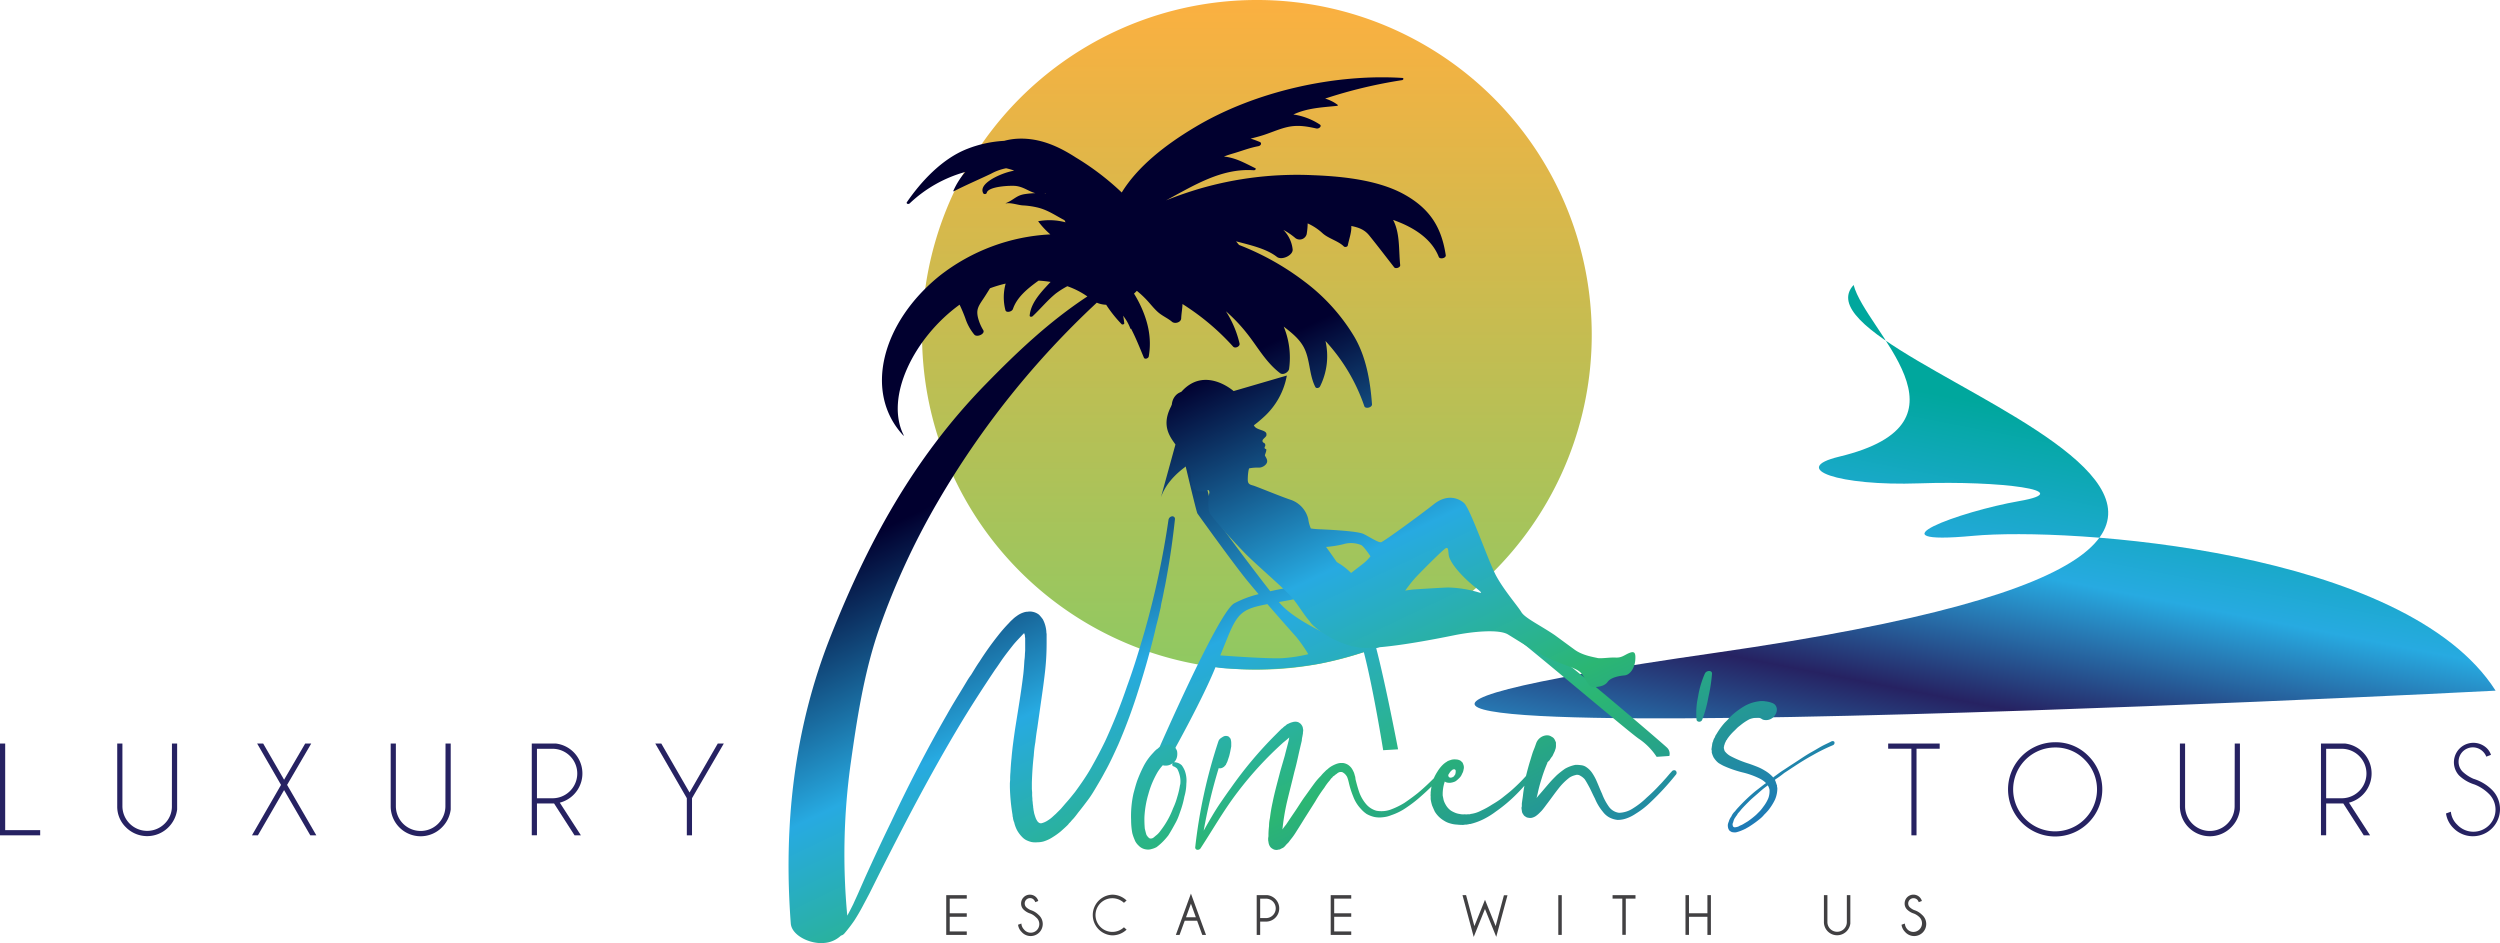 <svg xmlns="http://www.w3.org/2000/svg" xmlns:xlink="http://www.w3.org/1999/xlink" viewBox="0 0 828.74 312.62"><defs><style>.cls-1{fill:url(#linear-gradient);}.cls-2{fill:#262262;}.cls-3{fill:#414042;}.cls-4{fill:url(#linear-gradient-2);}.cls-5{fill:url(#linear-gradient-3);}.cls-6{fill:url(#linear-gradient-4);}.cls-7{fill:url(#linear-gradient-5);}.cls-8{fill:url(#linear-gradient-6);}.cls-9{fill:url(#linear-gradient-7);}.cls-10{fill:url(#linear-gradient-8);}.cls-11{fill:url(#linear-gradient-9);}.cls-12{fill-rule:evenodd;fill:url(#linear-gradient-10);}</style><linearGradient id="linear-gradient" x1="18456.19" y1="9835.76" x2="18678.25" y2="9835.76" gradientTransform="translate(-9419.76 18678.25) rotate(-90)" gradientUnits="userSpaceOnUse"><stop offset="0" stop-color="#8fc962"/><stop offset="1" stop-color="#fbb040"/></linearGradient><linearGradient id="linear-gradient-2" x1="897.08" y1="198.54" x2="928.55" y2="50.74" gradientTransform="translate(-252.96 102.91) rotate(-1.01)" gradientUnits="userSpaceOnUse"><stop offset="0" stop-color="#27aae1"/><stop offset="0.35" stop-color="#262262"/><stop offset="0.65" stop-color="#27aae1"/><stop offset="1" stop-color="#00a79d"/></linearGradient><linearGradient id="linear-gradient-3" x1="508.02" y1="332.06" x2="406.81" y2="120.45" gradientUnits="userSpaceOnUse"><stop offset="0" stop-color="#1c75bc"/><stop offset="0.35" stop-color="#2bb673"/><stop offset="0.65" stop-color="#27aae1"/><stop offset="1" stop-color="#01002f"/></linearGradient><linearGradient id="linear-gradient-4" x1="524.82" y1="306.69" x2="430.42" y2="109.3" xlink:href="#linear-gradient-3"/><linearGradient id="linear-gradient-5" x1="426.29" y1="353.81" x2="331.89" y2="156.43" xlink:href="#linear-gradient-3"/><linearGradient id="linear-gradient-6" x1="499.92" y1="318.6" x2="405.51" y2="121.21" xlink:href="#linear-gradient-3"/><linearGradient id="linear-gradient-7" x1="587.01" y1="276.95" x2="492.6" y2="79.56" xlink:href="#linear-gradient-3"/><linearGradient id="linear-gradient-8" x1="596.33" y1="272.49" x2="501.93" y2="75.1" xlink:href="#linear-gradient-3"/><linearGradient id="linear-gradient-9" x1="448.33" y1="343.27" x2="353.93" y2="145.88" xlink:href="#linear-gradient-3"/><linearGradient id="linear-gradient-10" x1="490.94" y1="322.89" x2="396.54" y2="125.51" xlink:href="#linear-gradient-3"/></defs><g id="Layer_2" data-name="Layer 2"><g id="Layer_1-2" data-name="Layer 1"><path class="cls-1" d="M399.57,1.32A111,111,0,1,0,429.39.73,110.94,110.94,0,0,0,399.57,1.32Z"/><path class="cls-2" d="M0,276.91V246.48H1.72v28.71h11.6v1.72Z"/><path class="cls-2" d="M57,246.48h1.72v21.86a10.08,10.08,0,0,1-2.91,5.92,9.93,9.93,0,0,1-14.05,0,9.52,9.52,0,0,1-2.9-7V246.48h1.72v20.77a8.21,8.21,0,0,0,14,5.79,7.92,7.92,0,0,0,2.4-5.79Z"/><path class="cls-2" d="M83.52,276.91l9.64-16.72-7.92-13.71h2l6.93,12,7-12h2l-8,13.71,9.69,16.72h-2l-8.69-15-8.68,15Z"/><path class="cls-2" d="M147.69,246.48h1.72v21.86a10.07,10.07,0,0,1-2.9,5.92,9.93,9.93,0,0,1-17-7V246.48h1.72v20.77a8.21,8.21,0,0,0,16.42,0Z"/><path class="cls-2" d="M183.67,266.34a4.43,4.43,0,0,1-.52,0H178v10.55h-1.72V246.48h8a10,10,0,0,1,5.92,2.91,10,10,0,0,1-4.63,16.69l7,10.83h-2.11ZM178,248.22v16.4h5.16a8.2,8.2,0,1,0,0-16.4Z"/><path class="cls-2" d="M227.68,264.6l-10.46-18.12h2l9.36,16.23,9.36-16.23h2L229.4,264.6v12.31h-1.72Z"/><path class="cls-2" d="M635.32,248.2v28.71h-1.7V248.2h-7.7v-1.72H643v1.72Z"/><path class="cls-2" d="M692.32,250.62a15.62,15.62,0,1,1-11.05-4.57A15.07,15.07,0,0,1,692.32,250.62Zm-11.05-2.83a13.9,13.9,0,1,0,9.81,4.07A13.38,13.38,0,0,0,681.27,247.79Z"/><path class="cls-2" d="M740.81,246.48h1.72v21.86a10,10,0,0,1-2.9,5.92,9.93,9.93,0,0,1-17-7V246.48h1.72v20.77a8.21,8.21,0,0,0,16.42,0Z"/><path class="cls-2" d="M776.79,266.34a4.43,4.43,0,0,1-.52,0h-5.16v10.55h-1.72V246.48h8a10,10,0,0,1,5.92,2.91,10,10,0,0,1-4.63,16.69l7,10.83h-2.11Zm-5.68-18.12v16.4h5.16a8.2,8.2,0,1,0,0-16.4Z"/><path class="cls-2" d="M820.3,260.06a12.86,12.86,0,0,1-5.13-3,6.45,6.45,0,0,1,9.14-9.09,5.52,5.52,0,0,1,1.44,2.26l-1.55.6a4.7,4.7,0,0,0-1.12-1.7,4.73,4.73,0,0,0-8.07,3.36,4.6,4.6,0,0,0,1.38,3.35,12.46,12.46,0,0,0,3.57,2.33,15,15,0,0,1,6.15,3.68,9,9,0,1,1-12.74,12.72,8.48,8.48,0,0,1-2.53-4.91l1.61-.58a6.86,6.86,0,0,0,2.11,4.3,7.33,7.33,0,1,0,10.37-10.35A13.9,13.9,0,0,0,820.3,260.06Z"/><path class="cls-3" d="M320.48,296.74v1.15h-5.65v4.86h5.65v1.16h-5.65v4.86h5.65v1.15h-6.81V296.74Z"/><path class="cls-3" d="M341.57,302.85a5.63,5.63,0,0,1-2.24-1.31,2.77,2.77,0,0,1-.84-2.05,2.86,2.86,0,0,1,.85-2.05,2.82,2.82,0,0,1,2.07-.86,2.86,2.86,0,0,1,2.07.86,3,3,0,0,1,.71,1.23l-1,.4a2.26,2.26,0,0,0-.5-.83,1.65,1.65,0,0,0-1.24-.52,1.76,1.76,0,0,0-1.76,1.77,1.77,1.77,0,0,0,.5,1.25,5.05,5.05,0,0,0,1.43.93,6.41,6.41,0,0,1,2.65,1.59,4,4,0,1,1-5.64,5.64,4.06,4.06,0,0,1-1.15-2.36l1.1-.39a3.11,3.11,0,0,0,.85,1.94,2.85,2.85,0,1,0,4-4A5.4,5.4,0,0,0,341.57,302.85Z"/><path class="cls-3" d="M372.58,307.39l.88.78a6.87,6.87,0,0,1-4.72,1.9,6.75,6.75,0,0,1,0-13.49,6.86,6.86,0,0,1,4.72,1.93l-.88.77a5.65,5.65,0,0,0-3.84-1.52,5.58,5.58,0,0,0,0,11.16A5.61,5.61,0,0,0,372.58,307.39Z"/><path class="cls-3" d="M398.55,309.92l-1.71-4.7h-4.11l-1.71,4.7h-1.23l5-13.7,5,13.7Zm-2.13-5.85-1.63-4.5-1.63,4.5Z"/><path class="cls-3" d="M417.74,305.51v4.41h-1.15V296.74h3.57a4.49,4.49,0,0,1,2.62,1.28,4.39,4.39,0,0,1-3.1,7.49Zm0-7.61v6.44h1.94a3.22,3.22,0,1,0,0-6.44Z"/><path class="cls-3" d="M447.93,296.74v1.15h-5.65v4.86h5.65v1.16h-5.65v4.86h5.65v1.15h-6.81V296.74Z"/><path class="cls-3" d="M488.75,307l3.52-8.73L495.8,307l2.74-10.22h1.19L496,310.56l-3.74-9.24-3.73,9.27-3.72-13.85H486Z"/><path class="cls-3" d="M517.72,296.74v13.18h-1.15V296.74Z"/><path class="cls-3" d="M538.94,297.89v12h-1.15v-12h-3.23v-1.15h7.6v1.15Z"/><path class="cls-3" d="M559.89,303.91v6h-1.16V296.74h1.16v6H566v-6h1.16v13.18H566v-6Z"/><path class="cls-3" d="M612.22,296.74h1.16v9.39a4.49,4.49,0,0,1-1.28,2.62,4.38,4.38,0,0,1-7.48-3.09v-8.92h1.16v8.92a3.22,3.22,0,0,0,6.44,0Z"/><path class="cls-3" d="M634.47,302.85a5.56,5.56,0,0,1-2.24-1.31,2.74,2.74,0,0,1-.85-2.05,2.92,2.92,0,0,1,5-2.05,3,3,0,0,1,.72,1.23l-1.05.4a2.25,2.25,0,0,0-.49-.83,1.77,1.77,0,0,0-3,1.25,1.74,1.74,0,0,0,.51,1.25,4.91,4.91,0,0,0,1.43.93,6.43,6.43,0,0,1,2.64,1.59,4,4,0,1,1-5.64,5.64,4.06,4.06,0,0,1-1.15-2.36l1.1-.39a3.07,3.07,0,0,0,.86,1.94,2.73,2.73,0,0,0,2,.84,2.86,2.86,0,0,0,2-4.87A5.6,5.6,0,0,0,634.47,302.85Z"/><path class="cls-4" d="M568.73,216.39c278-40,20.15-94.29,45.74-121.93,3.9,15.22,42.57,45.54-4.79,56.92-16.67,4-.21,9.79,26.51,8.85s53,2.42,33.15,5.88-50.55,14.8-15.19,11.51c31.18-2.89,143.26,4.4,173.13,51.33C827.28,229,290.72,256.37,568.73,216.39Z"/><path class="cls-5" d="M552.61,247.84c-1.25-1.23-28-24.17-35.93-30s-22.45-18.1-26.9-18.06c-3.79,0-22.43,5.78-34.88,10.14-.91-3.43-1.62-6.1-2-7.32-1.53-5.43-7.27-10.07-15.67-9.25A139.76,139.76,0,0,0,421.08,196c-6.09-7.77-16.47-21.66-17.93-24.1-1.76-3-5.64-21-5.67-24.2s-.08-7.92-.08-7.92-3.06-9.37-4.79-9.85-5.18,2-3.9,6.72,7.74,32.84,8.24,33.57,11.28,15.73,16,21.63c1.27,1.56,2.72,3.3,4.27,5.11a34.73,34.73,0,0,0-8.15,3.09c-5.41,3.27-25.57,49.65-25.57,49.65l5.44-.55s9.75-17.44,14-28a31.34,31.34,0,0,0,4.36.46A123.4,123.4,0,0,0,437.51,220a133.74,133.74,0,0,0,14.59-3.83c3.14,12,6.42,32.52,6.42,32.52l4.94-.29s-4.11-21.55-7.25-33.54c12.1-4,24.48-8.78,28.42-10.4,6.16-2.53,5.93-.8,8.91.16S540.19,243,543.42,245a21.22,21.22,0,0,1,5.75,5.89l4.21-.29A2.77,2.77,0,0,0,552.61,247.84ZM404.52,217.26c.91-2.23,1.75-4.31,2.47-6.08,3.34-8.2,5.14-9.39,13.16-10.91,3.46,4,7,8,9.61,10.94a48.26,48.26,0,0,1,3.93,5.65,50.64,50.64,0,0,1-8.57,1.32C420.85,218.42,408.71,217.57,404.52,217.26ZM449.07,212l-2.39.89-1.82-.6c-4.22-1.44-16.15-7-20.66-12.42-.07-.1-.16-.2-.24-.3,1.61-.28,3.41-.6,5.43-1,16.3-3.12,15.09-.14,17.84,2.8.81.86,2.12,4.82,3.56,10Z"/><path class="cls-6" d="M540.21,216.42c-1.64.63-2.53,1.67-4.61,1.56s-4.94.43-6.13.13-4.84-.81-7.5-2.75-6.56-4.81-6.56-4.81c-5-3.38-9.92-5.67-11.1-7.66s-5.9-7.38-8.46-12.24-8.47-22.12-10.54-23.91-5.77-2.94-10,.41-16.6,12.4-17.49,12.6S453.88,177.9,452,177s-10.37-1.37-14.33-1.54a27.5,27.5,0,0,1-3.13-.27,11.87,11.87,0,0,1-.87-3.17,8.93,8.93,0,0,0-5.85-6.35c-3.47-1.16-11.22-4.38-12.37-4.71s-1.82-.49-1.82-2,.25-3.54.5-3.71a15.44,15.44,0,0,1,3.29-.24c1.16,0,2.56-1,2.64-2s-.82-1.82-.74-2.15.74-1.89.33-2-.58-.33-.33-.82a.89.89,0,0,0-.33-1.24.67.67,0,0,1-.33-1.07c.33-.5,1.16-1,1.16-1.49s.16-1-1.41-1.56-2.63-.83-2.88-2.15-3.22-5.11-4.46-6-1.73-1.15-2.06-1.65-3.38-1.15-4.12-.74-1.82,1.16-2.72.91a3.7,3.7,0,0,0-3.05.58c-.83.65-2.15,1.81-2.81,1.56s-1.29-.85-1.92-.1a21.54,21.54,0,0,0-2.61,5.46c0,.75-.66,5.69.08,6s1.89,3,1.4,3.88-.58,4,.41,4.54,1.24,3.54,1.07,4.78,1.49,3.05,2.73,3.13,2.22.09,2.64-.33,1,.25.74,1.08a16.69,16.69,0,0,0-.08,5.85c.41,1.65,8.65,10.56,12.12,14.1s12.78,11.47,15.34,14.44c2.1,2.43,3.92,5.7,5.91,7.89,1.36,2.51,10.35,8.58,17.73,8.84,7.71.28,23.64-2.83,30.07-4.14s15-2.08,17.95-.29,11.05,7,15.24,8.71,7,2.39,8.54,3.64,2.7,5.1,4.39,5.1,3.85-.28,4.85-1.71,3.66-2,5.59-2.16,3.37-2.51,3.58-5S541.84,215.78,540.21,216.42ZM452.07,186.7c-1.31,1-4.19,3.24-4.19,3.24a23.61,23.61,0,0,0-3.3-2.73l-1.45-.9c-.31-.45-1.9-2.76-3.54-5a35.91,35.91,0,0,0,5.65-.89,9,9,0,0,1,6,.27c1,.57,3.06,3.72,3.06,3.72A15,15,0,0,1,452.07,186.7Zm38,9.64a38.57,38.57,0,0,0-10-1.59c-2.65.07-11.85.68-11.85.68l-2.4.34s1.79-2.49,3.26-4.12,8.8-9,10.07-9.85.76,1.67,1.32,3.07c1.35,3.39,5.61,7.31,7.34,8.8S492.42,197.14,490.1,196.34Z"/><path class="cls-7" d="M391.77,253.72a3.53,3.53,0,0,0-2.08-1c-.13-.13-.39,0-.52,0a3.71,3.71,0,0,0,1-1.82,4.92,4.92,0,0,0,0-2,5.44,5.44,0,0,0-1-1.56,10.41,10.41,0,0,0-1.17-.51h-1.17a5.81,5.81,0,0,0-1.82.51,6.32,6.32,0,0,1-.91.52,2.28,2.28,0,0,1-.65.52,9.93,9.93,0,0,0-1.17,1.17,18.85,18.85,0,0,0-3.24,4.55,44.29,44.29,0,0,0-2,4.54c-.52,1.43-.91,3-1.3,4.42a34.39,34.39,0,0,0-.78,8.83,23.94,23.94,0,0,0,.39,4.29,15,15,0,0,0,.78,2.21,3.89,3.89,0,0,0,.52,1,5.15,5.15,0,0,0,.78.9,4.15,4.15,0,0,0,2.6,1.3,3.7,3.7,0,0,0,1.68-.13,6.9,6.9,0,0,0,1.69-.64,18.42,18.42,0,0,0,2.21-1.95,22.6,22.6,0,0,0,1.69-1.95c.91-1.43,1.69-2.86,2.47-4.29s1.17-2.73,1.68-4.16a31.48,31.48,0,0,0,1.17-4.41,16.35,16.35,0,0,0,.65-4.29,9.5,9.5,0,0,0-.52-4.28A8.26,8.26,0,0,0,391.77,253.72Zm-5-1.15-.11.11Zm0,0,0,0Zm4.42,7.53a26.45,26.45,0,0,1-.91,4,23.6,23.6,0,0,1-1.43,3.9,26.62,26.62,0,0,1-1.82,3.89,27.44,27.44,0,0,1-2.34,3.51,6.81,6.81,0,0,1-1.3,1.43c-.52.39-1,.91-1.3,1a1,1,0,0,1-.52.13h-.26c-.26,0-.51-.26-.78-.52-.12-.13-.25-.39-.39-.52s-.12-.39-.25-.65l-.39-1.56a35.29,35.29,0,0,1-.13-3.77,32.6,32.6,0,0,1,1.3-7.66,30.35,30.35,0,0,1,1.29-3.77,31.53,31.53,0,0,1,1.82-3.63,16.32,16.32,0,0,1,1.69-2.21,2.53,2.53,0,0,0,1,.13,3.53,3.53,0,0,0,2.21-.78v.13a.6.6,0,0,0,.39.91,3.07,3.07,0,0,1,1.17.78,8,8,0,0,1,.65,1.56A8.3,8.3,0,0,1,391.25,260.08Z"/><path class="cls-8" d="M555.4,255.42a1,1,0,0,0-1.28.4c-.69.69-1.28,1.48-2,2.27s-1.29,1.48-2,2.17a55,55,0,0,1-4.24,4.14,26.13,26.13,0,0,1-4.54,3.56,8.8,8.8,0,0,1-4.64,1.48,4.93,4.93,0,0,1-3.46-2.17,18.33,18.33,0,0,1-2.17-4.15c-.69-1.48-1.28-3.06-2-4.64a16.69,16.69,0,0,0-1.29-2.27,7.19,7.19,0,0,0-2.17-2.07,3.68,3.68,0,0,0-1.58-.49,10.51,10.51,0,0,0-1.77-.1,11.4,11.4,0,0,0-3.46,1.28,29.29,29.29,0,0,0-2.76,2.17c-.79.79-1.58,1.58-2.27,2.37-1.39,1.58-2.67,3.16-4,4.64a2.1,2.1,0,0,1-.4.49l.3-1.18a49.81,49.81,0,0,1,1.38-5.23,47,47,0,0,1,1.88-5.14.36.36,0,0,1,.1-.29c.39-.4.49-.5.69-.69a2.2,2.2,0,0,1,.29-.5,7.05,7.05,0,0,1,.59-.79c.3-.59.5-1.08.8-1.67.09-.3.19-.6.29-.89a4,4,0,0,0,.1-1.19v-.79a8.14,8.14,0,0,0-.39-.89,2,2,0,0,0-1-1,2.66,2.66,0,0,0-1.48-.5h-.2a4,4,0,0,0-3.46,2.57l-.49,1.38c-.2.5-.39,1-.59,1.48-.3.89-.59,1.88-.89,2.87-.54,1.7-1,3.48-1.44,5.2a56.41,56.41,0,0,1-4.38,4.37c-1.09,1-2.27,1.88-3.36,2.76s-2.37,1.68-3.55,2.37a26.81,26.81,0,0,1-3.65,2,9.85,9.85,0,0,1-3.46,1.08.34.34,0,0,1-.29.1h-.6a3.22,3.22,0,0,1-1,0,4.77,4.77,0,0,1-1.68-.1,5.94,5.94,0,0,1-1.48-.39,9.87,9.87,0,0,1-1.38-.69,6,6,0,0,1-1.88-2.17,6.25,6.25,0,0,1-.59-1.39l-.3-1.48a13.22,13.22,0,0,1,.69-4.64,2.09,2.09,0,0,0,1.09.4,3.24,3.24,0,0,0,1.38-.1.37.37,0,0,0,.3-.1.71.71,0,0,0,.39-.1,2.29,2.29,0,0,0,.69-.39,10.75,10.75,0,0,0,1.09-1,3.56,3.56,0,0,0,.79-1.28,3.31,3.31,0,0,0,.49-1.38,2.49,2.49,0,0,0,0-1.48c-.1-.3-.19-.5-.29-.79l-.6-.6a3,3,0,0,0-1.57-.49,4.21,4.21,0,0,0-1.58.1l-.89.29c-.1.1-.2.1-.4.2s-.19.2-.29.2a7.22,7.22,0,0,0-1.29,1,11.69,11.69,0,0,0-1.77,2.27,15.24,15.24,0,0,0-1.17,2.18c-1.72,1.73-3.49,3.39-5.34,4.92-1.49,1.19-3,2.27-4.45,3.26a25.8,25.8,0,0,1-4.73,2.27,9.21,9.21,0,0,1-4.54.3,6.93,6.93,0,0,1-3.46-2.27,12.82,12.82,0,0,1-2.17-3.75c-.49-1.39-.89-2.87-1.28-4.44a4.94,4.94,0,0,0-.2-1.19c-.1-.1-.1-.2-.1-.4a.34.34,0,0,1-.1-.29,4.7,4.7,0,0,0-.3-.69,6.64,6.64,0,0,0-.69-1.19,5,5,0,0,0-1.08-1,4.24,4.24,0,0,0-1.68-.6h-1a4.08,4.08,0,0,1-.49.1c-.1,0-.3.1-.39.1a10,10,0,0,0-1.78.79,6.92,6.92,0,0,0-1.38,1c-.2.2-.4.29-.6.49l-.59.59a11.63,11.63,0,0,0-1.08,1.19,21.46,21.46,0,0,0-2,2.27c-1.18,1.58-2.27,3.16-3.35,4.64s-2.08,3.16-3.16,4.74-2.07,3.06-3.06,4.54a19.7,19.7,0,0,0-1.19,1.58,74.8,74.8,0,0,1,1.48-9c.79-3.35,1.68-6.71,2.47-10.06.5-1.78.89-3.46,1.28-5.24s.79-3.45,1.19-5.13a6.57,6.57,0,0,1,.2-1.38l.1-.59a3,3,0,0,0,.09-.89,2,2,0,0,0,0-1.09,2.28,2.28,0,0,0-.49-1.28,1.64,1.64,0,0,0-.59-.59,2,2,0,0,0-.79-.4,3.14,3.14,0,0,0-1.68.1,4.88,4.88,0,0,0-1.28.5,1.91,1.91,0,0,0-.89.59,4.77,4.77,0,0,0-.79.59l-.3.3-.29.19-1,1-1.09,1.09A132.16,132.16,0,0,0,408,261.25c-1.09,1.48-2.17,3.06-3.26,4.64s-2.07,3.15-3.06,4.83c-.89,1.48-1.77,3.06-2.66,4.64A175,175,0,0,1,404,254.63c.2,0,.3.1.4.1s.29-.1.49-.1a1.5,1.5,0,0,0,.59-.29.35.35,0,0,0,.2-.1l.2-.2a.1.1,0,0,0,.1-.1l.1-.1.09-.09c.1-.1.1-.2.2-.2a4.27,4.27,0,0,1,.3-.69c.1-.1.1-.3.2-.4.19-.59.39-1.18.59-1.78.29-1.08.49-2.17.69-3.25v-1a3.68,3.68,0,0,0-.1-1,1.57,1.57,0,0,0-.3-.79l-.49-.49a2.33,2.33,0,0,0-.89-.2,1.88,1.88,0,0,0-.79.2,2.33,2.33,0,0,0-.49.3,3.32,3.32,0,0,0-.69.49,2.14,2.14,0,0,0-.5.79,172.25,172.25,0,0,0-7.69,35.14.78.78,0,0,0,.49.79,1.18,1.18,0,0,0,1.38-.6c4.05-6.21,7.7-12.63,12.24-18.55a118.69,118.69,0,0,1,15.1-16.39l1.09-.89.89-.78c-.1.29-.1.69-.2,1-.4,1.68-.89,3.36-1.28,5l-1.49,5.13c-.88,3.45-1.87,6.91-2.56,10.36a52.2,52.2,0,0,0-.89,5.24,12,12,0,0,0-.3,2.66,26.63,26.63,0,0,0-.19,2.66v.7l-.1.69v.69c.1.39.1.69.2,1.08a3.05,3.05,0,0,0,.59,1.19,2.88,2.88,0,0,0,.79.59,2.06,2.06,0,0,0,1.18.3,1.21,1.21,0,0,0,.59-.1,1.27,1.27,0,0,0,.6-.1,9.18,9.18,0,0,1,1-.5,4.54,4.54,0,0,0,1-1l.59-.59a2.65,2.65,0,0,0,.5-.6c.29-.39.69-.88,1-1.28.6-.79,1.09-1.58,1.58-2.37C431,273.68,432,272,433,270.43s2-3.16,3-4.74a44.21,44.21,0,0,1,3-4.54,17.15,17.15,0,0,1,1.57-2.17c.3-.3.5-.69.79-1,.1-.1.3-.2.4-.4s.29-.29.49-.39a4.87,4.87,0,0,1,.89-.69,2.14,2.14,0,0,1,.79-.5,1.35,1.35,0,0,1,.59-.09,1.08,1.08,0,0,1,.69.19,3.38,3.38,0,0,1,1.19,1.19.71.71,0,0,1,.19.39.31.31,0,0,1,.1.2c0,.1.1.2.1.3.1.29.2.69.3,1.08a28.75,28.75,0,0,0,1.48,4.74,12.1,12.1,0,0,0,2.56,4.14,10.19,10.19,0,0,0,1.88,1.68,9.82,9.82,0,0,0,2.57,1,8.54,8.54,0,0,0,2.76.1,9.51,9.51,0,0,0,2.86-.69,19.71,19.71,0,0,0,5.23-2.67A40.63,40.63,0,0,0,471,264q1.86-1.61,3.55-3.3c-.13.64-.21,1.28-.29,1.92v.59c0,.2-.1.39,0,.59v1.09a13.81,13.81,0,0,0,.49,2.17c.3.69.59,1.38.89,2a8.76,8.76,0,0,0,3.06,3,6.74,6.74,0,0,0,2,.89,9,9,0,0,0,2.27.4,15.91,15.91,0,0,0,2.18.1,4.71,4.71,0,0,1,1.18-.1,1.05,1.05,0,0,1,.49-.1l.3-.1h.3a20.69,20.69,0,0,0,4.54-1.68,26.2,26.2,0,0,0,3.94-2.47,49.89,49.89,0,0,0,7-5.92c.86-.86,1.66-1.72,2.44-2.62-.19,1-.36,2.09-.47,3.12s-.29,1.87-.39,2.86v.89l-.1.29v.5c.1.39.1.79.2,1.18a2.53,2.53,0,0,0,.39.69,1.53,1.53,0,0,0,.69.69,1.78,1.78,0,0,0,1,.4,2.4,2.4,0,0,0,1.19,0,3.94,3.94,0,0,0,1.57-.79,8,8,0,0,0,1-.89l.59-.59c.79-.89,1.39-1.78,2-2.57,1.28-1.68,2.37-3.26,3.55-4.74a19.54,19.54,0,0,1,3.75-3.75,6.07,6.07,0,0,1,1.88-.79,1.85,1.85,0,0,1,1.68.2,5.3,5.3,0,0,1,1.48,1.19c.39.59.79,1.28,1.18,2,.79,1.38,1.38,2.86,2.17,4.34a16.93,16.93,0,0,0,2.67,4.44,6.65,6.65,0,0,0,2,1.78,7.57,7.57,0,0,0,2.86.89,8.61,8.61,0,0,0,3.16-.59,13.07,13.07,0,0,0,2.86-1.48,27.63,27.63,0,0,0,4.94-3.85,88.46,88.46,0,0,0,8.29-9A.94.94,0,0,0,555.4,255.42Zm-74.62.4.4-.4.1-.1a.1.1,0,0,0,.1-.1c.09,0,.09,0,.19-.09s.3-.1.4-.1h.29a.1.1,0,0,1,.1.1.48.48,0,0,1,.2.39,3.07,3.07,0,0,1-.2,1.28,2,2,0,0,0-.39.6c-.1,0-.2.1-.3.1s0,.09-.1.09a.35.35,0,0,1-.19.1,1.49,1.49,0,0,1-.6.1c-.19,0-.29-.1-.49-.2a1.37,1.37,0,0,1-.2-.69A12,12,0,0,1,480.78,255.82Z"/><path class="cls-9" d="M565.16,223.28a31.35,31.35,0,0,0-2.26,7.7,25.08,25.08,0,0,0-.5,7.6c.1.79,1.48,1,1.88,0a41.32,41.32,0,0,0,2.07-7.6,53,53,0,0,0,1.18-7.7C567.53,222.1,565.66,222.2,565.16,223.28Z"/><path class="cls-10" d="M608.11,246c-.1-.29-.5-.39-.89-.29-1.09.59-2.27,1.08-3.36,1.68s-2.17,1.28-3.25,1.87-2.18,1.29-3.26,2-2.07,1.38-3.16,2.07-2.07,1.38-3.16,2.07-2.07,1.48-3.06,2.17l-.2.2v-.1a11,11,0,0,0-2.66-2.17,16.7,16.7,0,0,0-3-1.48c-1-.39-2.08-.79-3.06-1.09a35.36,35.36,0,0,1-5.53-2.36,5.92,5.92,0,0,1-1.78-1.58c-.1-.2-.1-.3-.19-.5v-.19c-.1-.1,0-.2-.1-.2v-.49a.9.9,0,0,0,.1-.5,1.51,1.51,0,0,0,.19-.59.37.37,0,0,0,.1-.3l.1-.1.1-.19.1-.3.2-.3a.46.46,0,0,0,.19-.29l.2-.3a17.22,17.22,0,0,1,2.17-2.47l.3-.29.29-.3.6-.59c.49-.39.89-.69,1.38-1.09a17.92,17.92,0,0,1,2.47-1.58,7.38,7.38,0,0,1,2.37-.49,2.21,2.21,0,0,1,1.67.4c.1,0,.2.09.3.19a3.52,3.52,0,0,0,4.15-1.48c1-1.48.69-3.16-.6-3.85l-.2-.09a8.16,8.16,0,0,0-2.36-.6,6.51,6.51,0,0,0-2.37,0A13,13,0,0,0,578.4,234a26.85,26.85,0,0,0-3.66,2.57c-.59.49-1.08,1-1.57,1.48a5.41,5.41,0,0,1-.69.79l-.3.3-.4.39a22.78,22.78,0,0,0-2.56,3.46l-.3.49a2,2,0,0,0-.29.49l-.2.5-.3.49-.1.3-.09.19a1.34,1.34,0,0,1-.2.59,4.26,4.26,0,0,0-.2,1.09c-.1.4-.1.79-.2,1.19,0,.19.1.39.1.59v.59c.1.2.1.39.2.59a1.69,1.69,0,0,0,.2.5,2.65,2.65,0,0,0,.49.89,6.49,6.49,0,0,0,1.38,1.47c.49.3,1,.6,1.58.89a36.47,36.47,0,0,0,6.22,2.18,26.72,26.72,0,0,1,5.82,2.07,7.78,7.78,0,0,1,2.08,1.48c-1.19.89-2.28,1.77-3.46,2.66a57.52,57.52,0,0,0-5.62,5.33,15.37,15.37,0,0,0-1.19,1.39,4.83,4.83,0,0,0-.69.78,3.77,3.77,0,0,0-.49.89,5,5,0,0,0-.89,1.78,3.74,3.74,0,0,0-.3,1,3.61,3.61,0,0,0,.1,1.08,2.11,2.11,0,0,0,.59,1c.1.1.1.1.2.1s.2.1.3.2a1,1,0,0,0,.49.1,2.61,2.61,0,0,0,1.18,0c.4-.1.7-.2,1-.3a10.11,10.11,0,0,0,1-.4c.29-.09.59-.29.89-.39.49-.3,1.08-.59,1.68-1a33.39,33.39,0,0,0,3.25-2.37,9,9,0,0,0,1.38-1.38,18.85,18.85,0,0,0,1.39-1.48,19.13,19.13,0,0,0,2.17-3.45,9.48,9.48,0,0,0,.79-3.95l-.1-.3v-.2a.73.73,0,0,0-.1-.49l-.3-.89a4.79,4.79,0,0,0-.29-.69c0-.1.1-.1.1-.2a33.52,33.52,0,0,0,3-2.17c1.09-.69,2.08-1.38,3.16-2.07,2.08-1.38,4.15-2.66,6.32-3.85a59.55,59.55,0,0,1,6.61-3.26A.86.86,0,0,0,608.11,246ZM586.2,264.58a12.31,12.31,0,0,1-1.68,2.87,14.26,14.26,0,0,1-1.09,1.38l-1.28,1.28a29.42,29.42,0,0,1-2.77,2.17l-1.48.89a4.36,4.36,0,0,1-.79.39,5.59,5.59,0,0,0-.78.4,3.81,3.81,0,0,1-1.29.29c-.1,0-.2,0-.2-.09h-.1a.09.09,0,0,1-.09-.1c-.1,0-.2-.1-.2-.3a.72.72,0,0,1-.1-.49,1.37,1.37,0,0,1,.2-.69,4.5,4.5,0,0,1,.59-1.48c.2-.2.3-.5.49-.69s.3-.5.5-.79a17.12,17.12,0,0,0,1.18-1.39c.79-.88,1.68-1.77,2.57-2.66s1.87-1.68,2.76-2.47,1.88-1.68,2.86-2.37c.2-.19.4-.29.5-.39a3.94,3.94,0,0,1,.59,1.48A7,7,0,0,1,586.2,264.58Z"/><path class="cls-11" d="M408.76,114.88c.71.8,2.38-.08,2.15-1a34.23,34.23,0,0,0-4.52-10.69,54.35,54.35,0,0,1,7.05,7.44c3.51,4.42,6.14,9.42,10.89,13.06,1.07.82,2.86-.36,3-1.42a27,27,0,0,0-1.78-14c2.44,1.9,4.86,3.79,6.4,6.41,2.42,4.1,1.88,9.31,4.08,13.61.29.56,1.29.4,1.59-.25a22.46,22.46,0,0,0,1.77-15,60.84,60.84,0,0,1,12.88,21.61c.33,1,2.62.47,2.54-.64-.58-7.87-2-16-6.07-22.73a63.88,63.88,0,0,0-16.3-17.93A88.68,88.68,0,0,0,410.74,81.2l-1-1.2.94.24c4.47,1.17,9.32,2.35,12.6,4.91,1.64,1.28,5.4-.55,5.23-2.46a10.81,10.81,0,0,0-3.08-6.48,22.17,22.17,0,0,1,4,2.73,2.39,2.39,0,0,0,3.73-1.34,23.68,23.68,0,0,0,.33-3.54,18.35,18.35,0,0,1,5,3.32c2,1.75,5.17,2.5,7,4.32.31.3,1.18.19,1.29-.33.54-2.51,1.3-4.47,1.17-6.46,2.26.48,4.31,1.08,6,3.21,2.78,3.45,5.49,7,8.21,10.49.46.61,2.06.09,2-.71-.54-5,0-10.59-2.36-15,7.14,2.51,12.87,6.43,15.15,12.27.35.89,2.47.43,2.31-.58-1.33-8.68-4.76-15-13.35-19.91-8.23-4.74-19.74-6.19-30.58-6.6a115.51,115.51,0,0,0-37.77,4.5c-3.08.92-7.07,2.22-11.05,3.86,9.33-5,18.43-10.77,29.17-10,.43,0,.83-.5.46-.68-3.69-1.79-6.44-3.43-10.42-3.87.9-.34,1.81-.65,2.77-.93,2.89-.82,5.68-1.95,8.61-2.49,1-.19,1.24-1.13.48-1.43-1.05-.42-2-.79-3-1.1,1.12-.26,2.2-.55,3.19-.84,3.06-.87,6-2.31,9.08-3,3.49-.76,6.44-.18,9.52.49.93.2,1.93-.84,1.14-1.32a21.82,21.82,0,0,0-8.77-3.32c.69-.3,1.4-.6,2.15-.86,4.12-1.39,8.21-1.56,12.36-2,.22,0,.29-.24.17-.34a13.07,13.07,0,0,0-4.14-2.07,158.39,158.39,0,0,1,25.48-6.11c.53-.08.64-.7.13-.73-22.07-1.41-48.6,4.26-68.78,16.33-9.83,5.87-18.95,13-24.26,21.64a88.06,88.06,0,0,0-15.2-11.59C351.34,48.8,344.79,45.52,337,46a21.76,21.76,0,0,0-4.13.69,39.38,39.38,0,0,0-12.25,2.67C312,52.74,305.09,60.55,300.64,67c-.34.5.46.85.93.41A43.67,43.67,0,0,1,320,57a25.33,25.33,0,0,0-4,6.33c0,.09.09.12.18.08,4-2.06,8.25-3.87,12.34-5.82a17.27,17.27,0,0,1,5-1.81,20.75,20.75,0,0,1,2.68.77c-.67.14-1.32.29-1.94.47-3.18.88-10.07,3.94-8.3,7.07.19.34,1,.34,1.14-.17.5-2.19,8-2.46,9.6-2.28,2.64.31,4.19,1.75,6.51,2.4a26.93,26.93,0,0,0-3.45.3c-2.91.44-3.57,1.88-6.33,3-.06,0-.05.11,0,.09,1.69-.33,4,.56,5.63.66a27,27,0,0,1,5.17.77c3.39.9,5.79,2.67,8.64,4.13l.36.71a20.57,20.57,0,0,0-9-.38c-.05,0-.07,0-.05.08a27.22,27.22,0,0,0,4,4.3,64.77,64.77,0,0,0-36.54,13.6c-19.18,15.34-25.58,38.72-12.15,53.11,0,0,.14,0,.12-.06C293.16,131.72,303,111.93,318.1,101a49,49,0,0,1,1.95,4.65,16.37,16.37,0,0,0,2.9,5.24c.87,1.1,3.73-.22,3-1.44a14.87,14.87,0,0,1-1.74-4.11c-.62-2.6,0-3.68,1.66-6.15.83-1.22,1.55-2.43,2.32-3.63a40.9,40.9,0,0,1,5.18-1.55,16.92,16.92,0,0,0-.08,8.79c.23,1,2.17.58,2.5-.38,1.3-3.84,4.74-6.7,8.48-9.39a35.65,35.65,0,0,1,4,.43c-.59.61-1.15,1.21-1.65,1.76-2.75,3-5,6-5.29,9.42,0,.41.66.49,1,.17,2.64-2.47,4.8-5.18,7.66-7.51a28.78,28.78,0,0,1,3.83-2.42,27.34,27.34,0,0,1,6.64,3.39c-12.74,8.37-23.56,18.69-33.62,29-24.46,25-39.59,53.6-51.54,83.78-12.1,30.55-15.62,62.59-13.16,95.08.31,4,6.45,6.9,11,6.46a9,9,0,0,0,5.64-2.45,2,2,0,0,0,1-.56l.09-.09a50.63,50.63,0,0,0,3.29-4.27q1.47-2.28,2.67-4.54c.8-1.51,1.6-3,2.41-4.54l2.22-4.45c3-6,6-11.84,9.08-17.8,6.14-11.83,12.54-23.49,19.48-35,3.47-5.7,7.12-11.31,10.86-16.91,1-1.34,1.87-2.76,2.85-4.1s1.95-2.57,2.93-3.82,2.14-2.4,3.21-3.56c.26-.27.44-.45.62-.62a3.82,3.82,0,0,1,.27.8,2.72,2.72,0,0,0,.08.8v4.18l-.08,1.07a17.06,17.06,0,0,1-.18,2.22c-.09,1.52-.18,3-.36,4.54-.71,6-1.78,12.19-2.76,18.42-.44,3.11-.89,6.23-1.15,9.43-.18,1.6-.27,3.2-.36,4.72a21.4,21.4,0,0,0-.09,2.4l-.09,1.16v1.24a65.93,65.93,0,0,0,.89,9.35v.35l.09.27.09.62a5.74,5.74,0,0,0,.36,1.16,11.18,11.18,0,0,0,.89,2.49,10.32,10.32,0,0,0,1.78,2.4,5.1,5.1,0,0,0,1.33,1,8.67,8.67,0,0,0,1.69.62,7,7,0,0,0,2,.09,7.82,7.82,0,0,0,2-.26,11.83,11.83,0,0,0,3.2-1.52,21.33,21.33,0,0,0,2.58-1.86c.8-.72,1.51-1.34,2.23-2.05a2.61,2.61,0,0,0,.44-.54l.53-.53a11,11,0,0,1,.89-1c.63-.71,1.16-1.42,1.69-2.13,1.16-1.43,2.23-2.85,3.3-4.28s1.95-2.93,2.84-4.44,1.78-3,2.58-4.54c1.7-3,3.12-6.14,4.54-9.26a185.26,185.26,0,0,0,6.85-18.59c2-6.23,3.74-12.46,5.25-18.69.18-.8.36-1.6.54-2.31l.62-2.41.53-2.31.27-1.16.18-1.15.53-2.4.45-2.32c.35-1.51.62-3.11.89-4.63,1.15-6.31,2-12.45,2.67-18.68a.86.86,0,0,0-.89-1,1.41,1.41,0,0,0-1.25,1.16,286,286,0,0,1-7.92,37c-1.78,6.14-3.65,12.28-5.87,18.33a187.82,187.82,0,0,1-7.21,18.07c-1.42,2.93-2.93,5.78-4.54,8.63s-3.47,5.51-5.42,8.18c-1,1.25-2.05,2.58-3.12,3.74l-1.6,1.87-.8.8-.45.44-.44.45c-.53.44-1.07,1-1.6,1.42a13.08,13.08,0,0,1-1.6,1.07,6.9,6.9,0,0,1-1.34.54,1.33,1.33,0,0,1-.8,0,2.06,2.06,0,0,1-.62-.45,5.6,5.6,0,0,1-.63-1.07c-.17-.44-.35-1-.53-1.6-.09-.27-.09-.53-.18-.89l-.09-.44v-.27l-.08-.27c0-.71-.18-1.33-.18-2a4.34,4.34,0,0,1-.09-1.07l-.09-1.07v-1.07l-.09-1.07v-2.13c.09-2.94.27-5.87.62-8.9a39,39,0,0,1,.54-4.54c.17-1.51.35-3,.62-4.54l1.33-9.34c.45-3.11.89-6.23,1.25-9.43s.53-6.32.53-9.43v-3c0-.26-.08-.44-.08-.71a8.75,8.75,0,0,0-.18-1.42,10.07,10.07,0,0,0-1-2.85,14.56,14.56,0,0,0-1.25-1.51,5,5,0,0,0-2.31-1,3.76,3.76,0,0,0-1.42,0,4.24,4.24,0,0,0-1.43.26,7.62,7.62,0,0,0-2.22,1.16,9.65,9.65,0,0,0-1.51,1.25,9.82,9.82,0,0,0-1.07,1.07,51,51,0,0,0-3.65,4.18,102.67,102.67,0,0,0-6.14,8.63c-1,1.42-1.87,2.93-2.76,4.36-.53.71-1,1.42-1.42,2.13l-1.34,2.23c-1.78,2.93-3.56,5.78-5.25,8.81-6.76,11.74-12.9,23.67-18.59,35.77-2.94,6-5.7,12-8.46,18.06l-2,4.54c-.63,1.51-1.34,2.94-2,4.45-.64,1.28-1.29,2.57-2,3.85A218,218,0,0,1,282,253.11c2.11-15,4.46-30.44,9.52-44.91a242.67,242.67,0,0,1,19.38-41.93,287.75,287.75,0,0,1,52.68-65.93,8.62,8.62,0,0,0,3.11.69,42.34,42.34,0,0,0,5.12,6.43c.24.23.92.06.88-.32-.07-.6-.18-1.46-.36-2.48.42.57.81,1.16,1.18,1.75a16.18,16.18,0,0,1,1.25,2.63s.12,0,.12,0,0-.13,0-.2c1.66,3.14,2.94,6.45,4.31,9.71.29.68,1.5.29,1.62-.41,1.08-6.17-.34-11.87-2.89-17.18a37.94,37.94,0,0,0-2-3.63c.33-.29.64-.6.94-.92a31.75,31.75,0,0,1,2.65,2.39c1.47,1.45,2.68,3.14,4.21,4.54s3.32,2.08,4.77,3.31c.93.81,3,.26,3.07-1.1.07-1.66.39-3.22.43-4.77.57.36,1.13.72,1.69,1.1A79.54,79.54,0,0,1,408.76,114.88ZM346.24,64.07l.32-.09.1.11Z"/><path class="cls-12" d="M396.35,152.45c6-3.79,13.16-6.92,19.06-11.28a43.61,43.61,0,0,0,3.69-3.08,24.27,24.27,0,0,0,7.48-13.6l-17.64,5.15s-9.76-8.68-17.56.52-4,14-1.72,17.19l-4.82,17.51c1.94-5.42,6.29-9.18,11.51-12.41Z"/></g></g></svg>